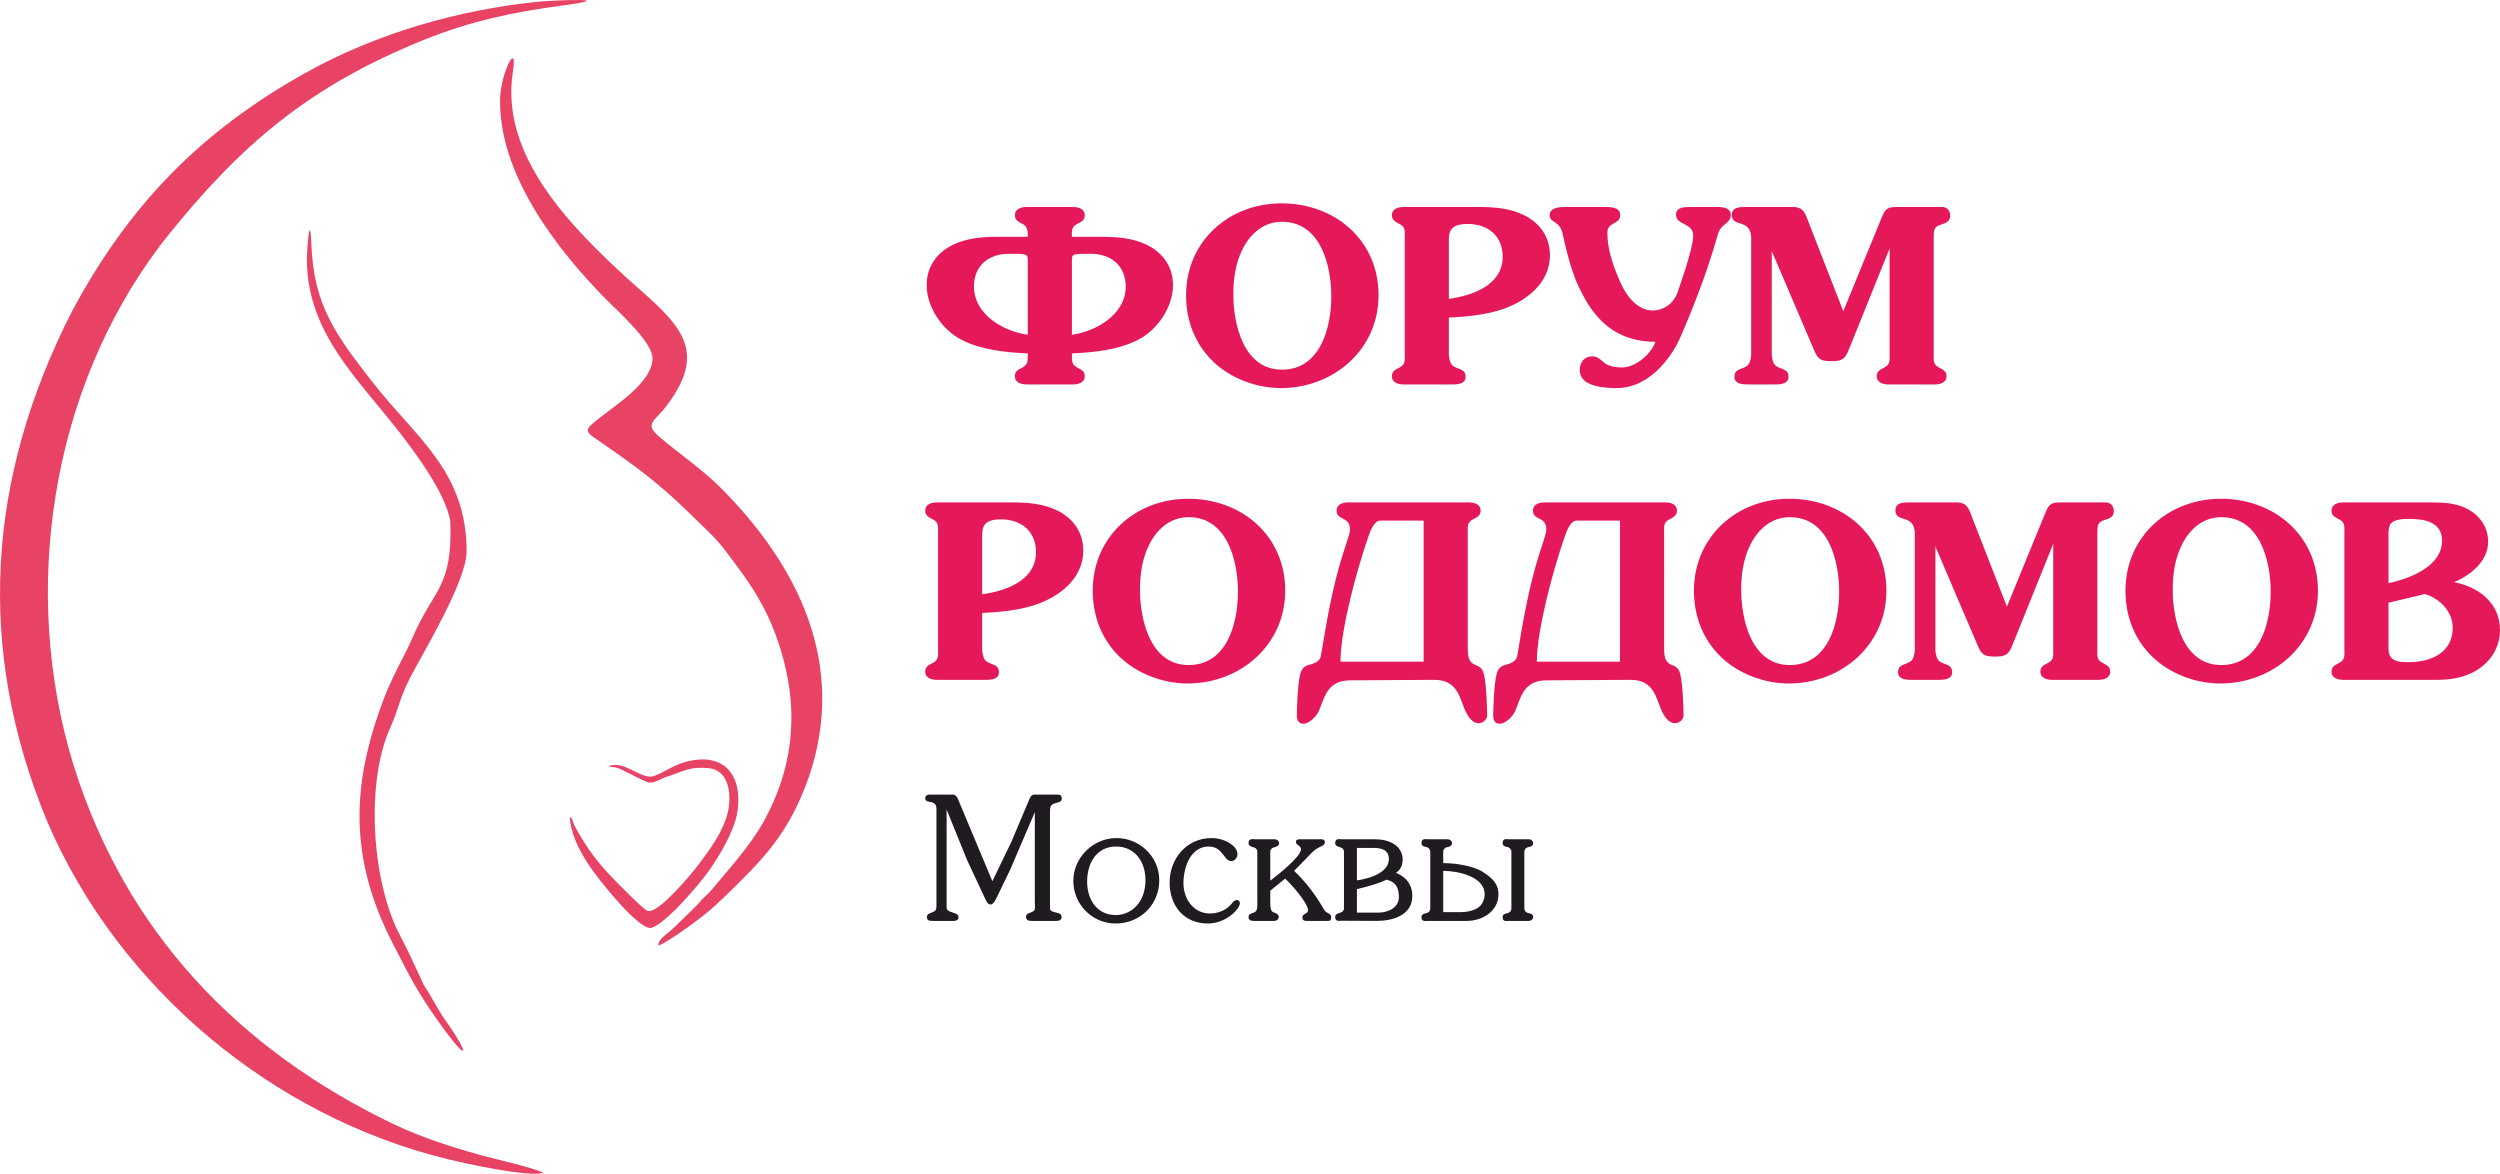 <?xml version="1.0" encoding="UTF-8"?> <svg xmlns="http://www.w3.org/2000/svg" xmlns:xlink="http://www.w3.org/1999/xlink" xmlns:xodm="http://www.corel.com/coreldraw/odm/2003" xml:space="preserve" width="84.846mm" height="39.836mm" style="shape-rendering:geometricPrecision; text-rendering:geometricPrecision; image-rendering:optimizeQuality; fill-rule:evenodd; clip-rule:evenodd" viewBox="0 0 8502.66 3992.06"> <defs> <style type="text/css"> .fil0 {fill:#E84365} .fil1 {fill:#E51859;fill-rule:nonzero} .fil2 {fill:#1F1B20;fill-rule:nonzero} </style> </defs> <g id="Слой_x0020_1">  <path class="fil0" d="M561.1 813.62c259.03,-324.42 491.2,-520.28 879.03,-677.39 161.51,-65.04 302.02,-94.59 473.45,-117.62 203.15,-27.26 -27.95,-17.85 -77.23,-13.22 -273.16,26.44 -556.03,107.92 -796.05,241.75 -357.52,199.39 -602.07,450.46 -795.11,811.14 -289.42,565.8 -329.08,1146.93 -84.42,1736.15 242.68,565.62 765.72,1003 1362.86,1148.21 61.13,14.88 272.64,61.4 324.77,46.49 -32.54,-17.78 -168.09,-47.79 -214.34,-60.68 -104.09,-29.03 -197.18,-58.89 -295.33,-105.07 -530.46,-254.73 -912.81,-656.68 -1089.37,-1223.36 -179.74,-587.16 -78.01,-1267.27 292.22,-1761.02l19.52 -25.38z"></path> <path class="fil0" d="M2238.36 3215.75c24.75,-3.91 156.84,-101.09 187.04,-129.56l31.98 -29.99c0.7,-0.55 1.66,-1.3 2.35,-1.87 140.55,-136.32 223.28,-219.1 291.76,-413.19 129.44,-381.73 -34.84,-717.34 -304.85,-986.69 -65.09,-62.94 -134.27,-109.74 -202.52,-167.31 -55.3,-46.67 -17.98,-53.62 20.17,-103.42 135.4,-176.72 65.06,-264.51 -81.57,-393 -15.32,-13.37 -30.49,-26.67 -45.54,-40.36 -192.57,-176.67 -437.5,-419.49 -392.94,-705.28 17.8,-114.17 -40.82,5.18 -43.22,86.79 -7.61,258.12 192.9,517.36 362.3,688.19 40.4,40.66 147.15,135.67 155.59,192.6 7.23,91.82 -149.33,177.87 -209.41,233.38 -24.05,22.23 -0.67,33.95 21.13,49.04 106.22,73.5 184.18,128.08 279.09,216.76 19.36,18.08 38.3,36.49 57.16,55.1 41.38,40.96 63.49,58.2 100.55,106.45 95.1,123.8 154.16,211.71 196.21,365.99 52.96,194.34 30.88,379.94 -67.02,556.03 -48.34,85.63 -121.18,164.42 -184.37,240.23 -7.53,7.33 -13.32,12.13 -21.52,20.18 -9.43,9.27 -8.53,10.36 -17.6,19.64 -7.05,7.22 -11.93,12.2 -18.62,18.85l-39.92 38.78c-12.07,12.35 -25.86,25.64 -40.76,38 -15.17,12.57 -33.47,24.31 -35.48,44.67z"></path> <path class="fil0" d="M1531.63 1774.13c7.54,227.44 -55.94,225.05 -129.61,396.45 -28.31,65.87 -64.89,123.37 -94.89,201.67 -113.62,296.47 -121.14,547.82 30.97,840.82 54.04,104.09 75.6,152.01 150.38,257.53 112.04,158.07 109.98,116.85 23.92,-4.06 -22.19,-31.16 -46.85,-80.55 -71.46,-117.03 0.39,0.61 -50.65,-112.19 -79.18,-165.47 -98.4,-183.84 -119.02,-523.67 -34.3,-709.62 28.03,-61.51 31.31,-101.51 71.04,-176.51 46.61,-87.97 184.17,-316.95 188.63,-418.71 1.22,-276.03 -172.82,-390.68 -318.18,-577.04 -125.61,-161.06 -201.77,-262.78 -209.74,-467.68 -4.97,-127.51 -16.2,17.51 -15.38,57.29 4.93,239.18 167.82,391.83 304.22,564.99 63.47,80.57 169.13,222.49 183.6,317.38z"></path> <path class="fil0" d="M2202.33 3097.89c-14.48,-4.51 -102.61,-95.27 -120.94,-114.22 -51.5,-53.31 -84.17,-98.08 -120.55,-162.83 -10.78,-19.63 -7.54,-13.21 -15.35,-34.84 -1.41,-3.93 -3.44,-7.5 -7.76,-4.92 8.92,101.82 88.53,197.69 153.11,273.11 21.2,24.76 89.28,100.82 120.74,102.19 47.57,-7.3 169.71,-152.16 200.63,-196.53 36.63,-52.57 78.48,-123.24 93.42,-185.74 25.52,-128.82 -36.45,-220.9 -175.06,-182.48 -44.58,12.37 -70.33,35 -106.42,47.61 -42.43,14.82 -99.85,-54.92 -154.09,-33.76 16.83,7.34 15.13,-1.41 43.14,11.62 14.83,6.91 84.11,43.14 93.01,44.4 19.28,2.69 41.25,-13.31 62.13,-19.93 56.14,-17.84 74.7,-35.27 141.2,-29.1 74.23,6.87 78.94,98.04 64.9,154.12 -17.25,64.19 -57.08,118.32 -96.44,170.86 -25.78,34.42 -131.53,161.52 -170.67,161.04l-5 -0.6z"></path> <path class="fil1" d="M3151.68 1307.49m328.98 -544.16c15.66,9.07 14.84,28.85 14.84,42.05l-101.41 0c-52.76,0 -108.01,4.12 -156.65,28.85 -52.77,27.21 -85.75,74.21 -85.75,135.22 0,78.33 56.07,155.83 122.03,187.99 66.78,32.98 147.58,41.23 221.79,44.52 0,28.85 0,35.46 -14.84,46.17 -3.3,1.65 -9.07,4.95 -9.07,4.95 -11.54,5.77 -19.79,11.54 -19.79,26.39 0,22.26 22.27,28.03 40.41,28.03l156.65 0c18.14,0 40.41,-5.77 40.41,-28.03 0,-14.84 -8.25,-20.61 -19.79,-26.39 0,0 -5.77,-3.3 -9.07,-4.95 -14.84,-10.71 -14.84,-17.32 -14.84,-46.17 74.21,-3.3 155.01,-11.54 221.79,-44.52 65.96,-32.16 122.03,-109.66 122.03,-187.99 0,-61.01 -32.98,-108.01 -85.75,-135.22 -48.64,-24.73 -103.89,-28.85 -156.65,-28.85l-101.41 0c0,-13.2 -3.3,-32.16 14.84,-42.05l9.07 -4.95c11.54,-5.77 19.79,-11.54 19.79,-26.39 0,-22.26 -22.27,-28.03 -40.41,-28.03l-156.65 0c-18.14,0 -40.41,5.77 -40.41,28.03 0,14.84 9.07,20.61 19.79,26.39l9.07 4.95zm14.84 123.67l0 251.47c-79.15,-10.72 -183.04,-66.79 -183.04,-164.08 0,-70.91 50.3,-111.31 118.73,-111.31 62.65,0 64.31,0 64.31,23.91zm150.06 251.47l0 -251.47c0,-23.91 1.65,-23.91 64.31,-23.91 68.44,0 118.73,40.4 118.73,111.31 0,97.29 -103.89,153.35 -183.04,164.08zm388.34 169.02m93.17 -76.68c60.19,56.89 146.76,89.05 229.21,89.05 179.74,0 332.27,-131.1 332.27,-315.78 0,-187.17 -148.4,-312.48 -329.8,-312.48 -179.74,0 -324.85,129.44 -324.85,312.48 0,87.4 30.5,166.54 93.17,226.73zm400.7 -223.43c0,106.36 -36.28,249.82 -168.2,249.82 -129.44,0 -164.9,-153.35 -164.9,-255.59 0,-54.42 7.43,-107.19 32.16,-155.83 27.21,-52.76 71.73,-91.51 133.57,-91.51 131.09,0 167.36,148.4 167.36,253.12zm206.13 300.12m193.75 -103.06l0 -124.5c74.21,-3.3 155.01,-11.54 221.79,-44.52 65.96,-32.15 122.03,-89.04 122.03,-167.36 0,-61.02 -32.98,-108.01 -85.75,-135.23 -48.64,-24.73 -103.88,-28.85 -156.65,-28.85l-254.77 0c-18.14,0 -40.4,5.77 -40.4,28.03 0,14.84 9.07,20.61 19.78,26.39l9.07 4.95c18.14,9.89 14.84,28.03 14.84,45.35l0 394.11c0,17.32 3.3,35.46 -14.84,45.35l-9.07 4.95c-10.71,5.77 -19.78,11.54 -19.78,26.39 0,22.26 22.26,28.03 40.4,28.03l154.19 0c18.96,0 56.06,2.48 56.06,-25.56 0,-15.66 -6.59,-21.44 -20.61,-27.21 -13.19,-4.94 -25.55,-8.24 -31.33,-23.08 -2.48,-7.43 -4.95,-17.32 -4.95,-27.21zm0 -187.99l0 -192.11c0,-17.32 -0.82,-36.28 12.37,-48.64 12.38,-12.37 35.46,-14.02 51.95,-14.02 68.44,0 118.72,40.41 118.72,111.31 0,97.3 -103.88,132.74 -183.04,143.46zm343 291.05m359.48 -145.11c-12.37,37.92 -64.32,87.4 -114.61,87.4 -18.14,0 -42.05,-4.13 -54.42,-12.37 -13.19,-9.07 -24.73,-25.56 -45.35,-25.56 -26.39,0 -42.87,18.96 -42.87,47 0,39.57 40.4,61.01 126.15,61.01 122.85,0 196.23,-127.79 213.54,-167.37 49.47,-112.95 93.17,-227.56 126.15,-342.17 7.43,-27.21 9.89,-32.98 31.34,-50.29 9.89,-8.25 16.48,-15.67 16.48,-28.86 0,-24.73 -27.21,-27.21 -45.35,-27.21l-93.99 0c-18.14,0 -47,0.82 -47,25.55 0,37.93 58.54,26.39 58.54,72.56 0,45.35 -54.43,195.4 -54.43,195.4 -18.14,45.35 -57.71,58.53 -82.44,58.53 -49.47,0 -88.23,-42.05 -114.6,-103.88 -25.56,-60.2 -40.41,-108.84 -40.41,-161.6 0,-36.28 43.7,-26.39 43.7,-59.37 0,-26.39 -32.16,-27.21 -51.12,-27.21l-136.05 0c-18.96,0 -52.76,1.64 -52.76,28.03 0,27.21 34.62,16.49 44.52,65.14 0,0 23.08,114.6 54.42,178.92 34.62,70.9 96.46,186.33 260.54,186.33zm259.71 145.11m507.06 -560.66l-127.8 311.66 -115.42 -296c-13.2,-32.98 -16.49,-58.53 -56.07,-58.53l-160.78 0c-21.44,0 -46.99,0.82 -46.99,28.03 0,19.79 15.66,23.91 31.33,28.86 19.79,5.77 28.86,16.48 32.16,30.5 2.48,6.59 2.48,14.02 2.48,17.32l0 395.76c0,9.89 -2.48,19.78 -4.95,27.21 -5.77,14.84 -18.14,18.14 -31.33,23.08 -14.02,5.77 -20.61,11.54 -20.61,27.21 0,28.04 37.1,25.56 56.07,25.56l71.72 0c18.97,0 56.07,2.48 56.07,-25.56 0,-15.66 -6.59,-21.44 -20.61,-27.21 -13.19,-4.94 -25.55,-8.24 -31.33,-23.08 -2.48,-7.43 -4.95,-17.32 -4.95,-27.21l0 -350.41 145.12 339.69c14.01,32.16 25.55,34.63 61.83,34.63 42.05,0 46.18,-17.32 60.19,-51.95l133.57 -331.44 0 357.83c0,17.32 3.3,35.46 -14.84,45.35l-9.07 4.95c-10.72,5.77 -19.79,11.54 -19.79,26.39 0,22.26 22.27,28.03 40.41,28.03l156.65 0c18.14,0 40.4,-5.77 40.4,-28.03 0,-14.84 -9.07,-20.61 -19.78,-26.39l-9.07 -4.95c-18.14,-9.89 -14.84,-28.03 -14.84,-45.35l0 -398.23c0,-21.44 1.64,-33.8 23.91,-40.4 15.66,-4.95 32.15,-9.89 32.15,-30.5 0,-18.97 -12.37,-29.68 -28.03,-29.68l-153.35 0c-37.1,0 -40.4,9.07 -54.42,42.87z"></path> <path class="fil1" d="M3146.74 2312.19m193.75 -103.06l0 -124.5c74.21,-3.3 155.01,-11.54 221.79,-44.52 65.96,-32.15 122.03,-89.04 122.03,-167.36 0,-61.02 -32.98,-108.01 -85.75,-135.23 -48.64,-24.73 -103.88,-28.85 -156.65,-28.85l-254.77 0c-18.14,0 -40.4,5.77 -40.4,28.03 0,14.84 9.07,20.61 19.78,26.39l9.07 4.95c18.14,9.89 14.84,28.03 14.84,45.35l0 394.11c0,17.32 3.3,35.46 -14.84,45.35l-9.07 4.95c-10.71,5.77 -19.78,11.54 -19.78,26.39 0,22.26 22.26,28.03 40.4,28.03l154.19 0c18.96,0 56.06,2.48 56.06,-25.56 0,-15.66 -6.59,-21.44 -20.61,-27.21 -13.19,-4.94 -25.55,-8.24 -31.33,-23.08 -2.48,-7.43 -4.95,-17.32 -4.95,-27.21zm0 -187.99l0 -192.11c0,-17.32 -0.82,-36.28 12.37,-48.64 12.38,-12.37 35.46,-14.02 51.95,-14.02 68.44,0 118.72,40.41 118.72,111.31 0,97.3 -103.88,132.74 -183.04,143.46zm375.98 291.05m93.17 -76.68c60.19,56.89 146.76,89.05 229.21,89.05 179.74,0 332.27,-131.1 332.27,-315.78 0,-187.17 -148.4,-312.48 -329.8,-312.48 -179.74,0 -324.85,129.44 -324.85,312.48 0,87.4 30.5,166.54 93.17,226.73zm400.7 -223.43c0,106.36 -36.28,249.82 -168.2,249.82 -129.44,0 -164.9,-153.35 -164.9,-255.59 0,-54.42 7.43,-107.19 32.16,-155.83 27.21,-52.76 71.73,-91.51 133.57,-91.51 131.09,0 167.36,148.4 167.36,253.12zm200.35 300.12m148.4 -61.84c0,-107.18 54.42,-309.19 94.82,-425.43 7.42,-21.45 19.79,-54.43 41.23,-54.43l146.76 0 0 479.86 -282.81 0zm32.16 63.49l286.1 -1.65c81.63,-0.82 87.41,65.14 106.37,105.53 7.42,16.49 23.09,42.05 44.52,42.05 14.84,0 29.68,-11.54 29.68,-27.21 0,-22.26 -2.48,-108.83 -11.54,-141.81 -12.37,-45.35 -54.42,-9.07 -54.42,-83.28l0 -394.11c0,-17.32 -3.3,-35.46 14.84,-45.35l9.07 -4.95c10.71,-5.77 19.78,-11.54 19.78,-26.39 0,-22.26 -22.26,-28.03 -40.4,-28.03l-408.96 0c-18.14,0 -40.4,5.77 -40.4,28.03 0,14.84 8.25,20.61 19.79,26.39l9.07 4.95c18.14,9.89 18.14,33.8 14.83,45.35 -3.3,12.37 -8.24,28.03 -21.44,68.44 -37.92,117.9 -57.71,241.57 -75.85,349.58 -3.3,17.32 -21.44,24.73 -33.8,28.03 -14.84,4.13 -29.68,7.43 -36.28,32.98 -9.07,32.98 -11.54,119.55 -11.54,141.82 0,15.66 6.59,27.21 21.44,27.21 21.44,0 45.35,-25.56 52.77,-42.05 18.96,-40.41 24.73,-104.71 106.36,-105.53zm487.28 -1.65m148.4 -61.84c0,-107.18 54.42,-309.19 94.82,-425.43 7.42,-21.45 19.79,-54.43 41.23,-54.43l146.76 0 0 479.86 -282.81 0zm32.16 63.49l286.1 -1.65c81.63,-0.82 87.41,65.14 106.37,105.53 7.42,16.49 23.09,42.05 44.52,42.05 14.84,0 29.68,-11.54 29.68,-27.21 0,-22.26 -2.48,-108.83 -11.54,-141.81 -12.37,-45.35 -54.42,-9.07 -54.42,-83.28l0 -394.11c0,-17.32 -3.3,-35.46 14.84,-45.35l9.07 -4.95c10.71,-5.77 19.78,-11.54 19.78,-26.39 0,-22.26 -22.26,-28.03 -40.4,-28.03l-408.96 0c-18.14,0 -40.4,5.77 -40.4,28.03 0,14.84 8.25,20.61 19.79,26.39l9.07 4.95c18.14,9.89 18.14,33.8 14.83,45.35 -3.3,12.37 -8.24,28.03 -21.44,68.44 -37.92,117.9 -57.71,241.57 -75.85,349.58 -3.3,17.32 -21.44,24.73 -33.8,28.03 -14.84,4.13 -29.68,7.43 -36.28,32.98 -9.07,32.98 -11.54,119.55 -11.54,141.82 0,15.66 6.59,27.21 21.44,27.21 21.44,0 45.35,-25.56 52.77,-42.05 18.96,-40.41 24.73,-104.71 106.36,-105.53zm502.12 -1.65m93.17 -76.68c60.19,56.89 146.76,89.05 229.21,89.05 179.74,0 332.27,-131.1 332.27,-315.78 0,-187.17 -148.4,-312.48 -329.8,-312.48 -179.74,0 -324.85,129.44 -324.85,312.48 0,87.4 30.5,166.54 93.17,226.73zm400.7 -223.43c0,106.36 -36.28,249.82 -168.2,249.82 -129.44,0 -164.9,-153.35 -164.9,-255.59 0,-54.42 7.43,-107.19 32.16,-155.83 27.21,-52.76 71.73,-91.51 133.57,-91.51 131.09,0 167.36,148.4 167.36,253.12zm191.29 300.12m507.06 -560.66l-127.8 311.66 -115.42 -296c-13.2,-32.98 -16.49,-58.53 -56.07,-58.53l-160.78 0c-21.44,0 -46.99,0.82 -46.99,28.03 0,19.79 15.66,23.91 31.33,28.86 19.79,5.77 28.86,16.48 32.16,30.5 2.48,6.59 2.48,14.02 2.48,17.32l0 395.76c0,9.89 -2.48,19.78 -4.95,27.21 -5.77,14.84 -18.14,18.14 -31.33,23.08 -14.02,5.77 -20.61,11.54 -20.61,27.21 0,28.04 37.1,25.56 56.07,25.56l71.72 0c18.97,0 56.07,2.48 56.07,-25.56 0,-15.66 -6.59,-21.44 -20.61,-27.21 -13.19,-4.94 -25.55,-8.24 -31.33,-23.08 -2.48,-7.43 -4.95,-17.32 -4.95,-27.21l0 -350.41 145.12 339.69c14.01,32.16 25.55,34.63 61.83,34.63 42.05,0 46.18,-17.32 60.19,-51.95l133.57 -331.44 0 357.83c0,17.32 3.3,35.46 -14.84,45.35l-9.07 4.95c-10.72,5.77 -19.79,11.54 -19.79,26.39 0,22.26 22.27,28.03 40.41,28.03l156.65 0c18.14,0 40.4,-5.77 40.4,-28.03 0,-14.84 -9.07,-20.61 -19.78,-26.39l-9.07 -4.95c-18.14,-9.89 -14.84,-28.03 -14.84,-45.35l0 -398.23c0,-21.44 1.64,-33.8 23.91,-40.4 15.66,-4.95 32.15,-9.89 32.15,-30.5 0,-18.97 -12.37,-29.68 -28.03,-29.68l-153.35 0c-37.1,0 -40.4,9.07 -54.42,42.87zm275.38 560.66m93.17 -76.68c60.19,56.89 146.76,89.05 229.21,89.05 179.74,0 332.27,-131.1 332.27,-315.78 0,-187.17 -148.4,-312.48 -329.8,-312.48 -179.74,0 -324.85,129.44 -324.85,312.48 0,87.4 30.5,166.54 93.17,226.73zm400.7 -223.43c0,106.36 -36.28,249.82 -168.2,249.82 -129.44,0 -164.9,-153.35 -164.9,-255.59 0,-54.42 7.43,-107.19 32.16,-155.83 27.21,-52.76 71.73,-91.51 133.57,-91.51 131.09,0 167.36,148.4 167.36,253.12zm206.95 300.12m40.41 0l319.08 0c53.59,0 105.53,-9.89 149.24,-42.87 40.4,-30.5 64.31,-75.86 64.31,-126.98 0,-91.51 -73.38,-146.76 -156.65,-162.42 56.07,-23.08 116.26,-70.9 116.26,-137.69 0,-46.99 -25.56,-85.74 -65.96,-108.83 -38.75,-22.26 -84.1,-24.73 -126.98,-24.73l-299.28 0c-18.15,0 -40.41,5.77 -40.41,28.03 0,14.84 9.07,20.61 19.79,26.39l9.07 4.95c18.14,9.89 14.84,28.03 14.84,45.35l0 394.11c0,17.32 3.3,35.46 -14.84,45.35l-9.07 4.95c-10.72,5.77 -19.79,11.54 -19.79,26.39 0,22.26 22.26,28.03 40.41,28.03zm153.35 -328.98l0 -158.3c0,-14.02 -0.83,-34.63 9.07,-45.36 13.19,-14.01 42.87,-14.83 60.19,-14.83 51.12,0 112.95,9.07 112.95,74.2 0,87.4 -110.47,129.44 -182.21,144.29zm0 208.6l0 -141.81 123.67 -29.68c50.3,14.84 94.81,59.36 94.81,114.6 0,85.74 -75.03,117.08 -149.23,117.08 -18.14,0 -42.88,0 -56.89,-12.37 -14.02,-12.37 -12.37,-30.5 -12.37,-47.82z"></path> <path class="fil2" d="M3146.74 3132.08m293.51 -270.03l-65.16 135.02 -110.36 -263.58c-4.69,-10.56 -9.39,-31.12 -24.06,-31.12l-78.08 0c-8.81,0 -15.85,3.53 -15.85,12.92 0,20.54 38.16,1.17 38.16,35.81l0 324.05c0,19.37 0,22.31 -18.2,29.35 -7.64,2.94 -14.09,5.28 -14.09,14.67 0,12.92 10.56,12.92 21.13,12.92l70.44 0c7.64,0 15.85,-2.94 15.85,-11.74 0,-11.15 -9.98,-13.5 -18.79,-16.43 -9.39,-3.52 -19.95,-5.28 -21.72,-15.84l0 -335.2 11.73 29.35 57.53 142.06 62.81 134.43c3.53,7.04 8.22,17.61 17.61,17.61 9.98,0 18.2,-18.79 21.73,-25.82l44.02 -90.99 84.54 -197.25 0 307.61c0,24.06 4.69,26.42 -16.44,34.63 -7.63,2.94 -13.5,4.69 -13.5,14.09 0,12.33 11.15,13.5 20.54,13.5l79.25 0c9.98,0 21.13,-0.59 21.13,-13.5 0,-11.15 -8.8,-12.33 -17.61,-14.68 -8.22,-2.34 -21.72,-4.11 -21.72,-13.5l0 -329.91c0,-21.73 4.11,-25.24 24.06,-30.52 7.04,-1.76 15.85,-4.11 15.85,-12.92 0,-13.5 -6.45,-14.68 -16.43,-14.68l-75.73 0c-13.5,0 -17.03,13.51 -21.72,24.66l-56.95 135.02zm210.17 270.03m292.34 -138.54c0,-79.83 -66.33,-143.23 -145.58,-143.23 -79.26,0 -146.76,66.34 -146.76,145.59 0,79.83 63.99,145 143.82,145 83.36,0 148.51,-63.4 148.51,-147.35zm-71.61 80.43c-18.2,24.06 -46.38,38.15 -76.32,38.15 -65.16,0 -97.45,-54 -97.45,-113.88 0,-60.47 30.52,-119.16 98.62,-119.16 65.17,0 99.8,53.41 99.8,113.88 0,28.76 -7.04,58.11 -24.65,81.01zm106.84 58.11m130.32 -253.01c28.18,0 39.33,11.15 55.19,31.7 8.22,9.98 11.15,17.61 25.24,17.61 11.15,0 19.95,-12.33 19.95,-22.89 0,-15.26 -11.73,-28.18 -23.48,-35.82 -18.78,-12.91 -42.27,-19.37 -64.58,-19.37 -84.53,0 -142.64,69.27 -142.64,151.46 0,78.07 48.13,139.12 129.73,139.12 31.7,0 62.81,-12.92 86.29,-34.05 8.22,-7.63 22.89,-23.48 22.89,-35.22 0,-6.45 -4.11,-10.56 -9.98,-10.56 -8.8,0 -14.08,7.63 -18.78,13.5 -17.61,21.13 -45.79,32.29 -72.79,32.29 -56.94,0 -90.4,-50.49 -90.4,-103.32 0,-27.59 7.04,-62.22 21.72,-85.7 12.92,-21.73 35.82,-38.74 61.64,-38.74zm137.95 253.01m73.97 -136.78l0 -98.62c0,-12.33 12.92,-14.68 18.2,-16.43 6.45,-2.35 11.73,-4.7 11.73,-12.33 0,-8.23 -7.03,-13.51 -15.26,-13.51l-65.16 0c-9.98,0 -23.48,-4.11 -23.48,13.51 0,6.45 4.7,9.39 10.56,11.73 4.7,1.76 19.38,3.53 19.38,17.03l0 162.6c0,9.39 1.75,31.12 -4.11,38.74 -3.53,5.29 -9.4,6.46 -15.27,8.23 -5.86,2.34 -10.56,5.28 -10.56,12.33 0,12.33 9.98,13.5 19.96,13.5l67.5 0c8.22,0 15.26,-5.28 15.26,-13.5 0,-7.64 -5.28,-9.98 -10.56,-12.92 -5.28,-1.76 -11.15,-3.53 -14.09,-8.81 -4.7,-8.8 -4.11,-27.59 -4.11,-37.57l0 -29.93 50.49 -41.1c20.54,18.2 78.08,83.36 78.08,108.02 0,12.33 -19.37,9.98 -19.37,24.06 0,10.57 8.22,11.74 16.43,11.74l66.92 0c9.98,0 14.67,-0.59 14.67,-12.92 0,-7.04 -4.69,-10.56 -10.56,-13.5 -9.39,-4.7 -11.15,-7.64 -17.03,-17.61 -26.42,-45.8 -59.88,-89.82 -98.62,-126.22l7.63 -7.63 29.35 -29.94c19.96,-19.96 28.77,-34.04 54.01,-45.2 7.03,-2.94 13.5,-6.46 13.5,-15.26 0,-9.4 -7.64,-9.4 -15.26,-9.4l-68.69 0c-7.04,0 -14.09,0.59 -14.09,8.81 0,6.45 3.53,8.22 8.22,11.74 4.7,3.52 8.81,7.03 8.81,13.5 0,25.82 -81.59,89.23 -104.49,106.84zm220.72 136.78m73.97 -137.95l0 -110.36 56.36 0c28.17,0 52.24,7.04 52.24,38.16 0,59.88 -108.6,72.2 -108.6,72.2zm100.38 -2.34c20.54,5.28 42.27,14.67 42.27,59.88 0,38.15 -41.1,52.24 -69.28,52.24l-73.38 0 0 -79.83c39.91,-9.4 83.95,-22.9 100.38,-32.29zm32.29 -22.9c8.81,-6.45 22.89,-17.61 22.89,-45.79 0,-32.87 -25.82,-68.69 -96.26,-68.69l-109.78 0c-9.97,0 -23.48,-4.11 -23.48,13.51 0,6.45 4.7,9.39 10.57,11.73 4.69,1.76 19.37,3.53 19.37,17.03l0 192.55c0,13.5 -14.68,15.26 -19.37,17.03 -5.87,2.34 -10.57,5.28 -10.57,11.73 0,17.61 13.51,13.5 23.48,13.5l117.41 0.59c54.6,0 121.52,-18.79 121.52,-85.12 0,-61.64 -55.77,-78.08 -55.77,-78.08zm86.87 163.2m23.48 0l130.33 0c55.18,0 108.01,-34.05 108.01,-90.4 0,-36.99 -22.89,-56.94 -53.41,-76.31 -31.71,-20.55 -92.76,-29.94 -134.43,-29.94l0 -38.74c0,-12.33 12.92,-16.43 18.2,-16.43 6.45,-2.35 11.74,-4.7 11.74,-12.33 0,-8.23 -7.04,-13.51 -15.26,-13.51l-65.17 0c-9.97,0 -23.48,-4.11 -23.48,13.51 0,6.45 4.7,9.39 10.57,11.73 4.69,0 19.37,3.53 19.37,17.03l0 193.13c0,13.51 -14.68,17.03 -19.37,17.03 -5.87,2.34 -10.57,5.28 -10.57,11.74 0,17.61 13.51,13.5 23.48,13.5zm112.71 -29.94l-62.22 0c0,0 0,-105.66 0,-140.3 49.31,0 140.89,18.79 140.89,79.84 0,14.67 -6.45,31.7 -17.61,41.68 -11.74,10.56 -36.4,18.78 -61.06,18.78zm213.68 -12.33l0 -193.13c0,-12.33 12.92,-16.43 18.2,-16.43 6.45,-2.35 11.74,-4.7 11.74,-12.33 0,-8.23 -7.04,-13.51 -15.26,-13.51l-65.17 0c-9.97,0 -23.48,-4.11 -23.48,13.51 0,6.45 4.7,9.39 10.57,11.73 4.69,0 19.37,3.53 19.37,17.03l0 193.13c0,13.51 -14.68,17.03 -19.37,17.03 -5.87,2.34 -10.57,5.28 -10.57,11.74 0,17.61 13.51,13.5 23.48,13.5l65.17 0c8.22,0 15.26,-5.28 15.26,-13.5 0,-7.64 -5.29,-9.98 -11.74,-12.33 -5.28,0 -18.2,-4.12 -18.2,-16.44z"></path> </g> </svg> 